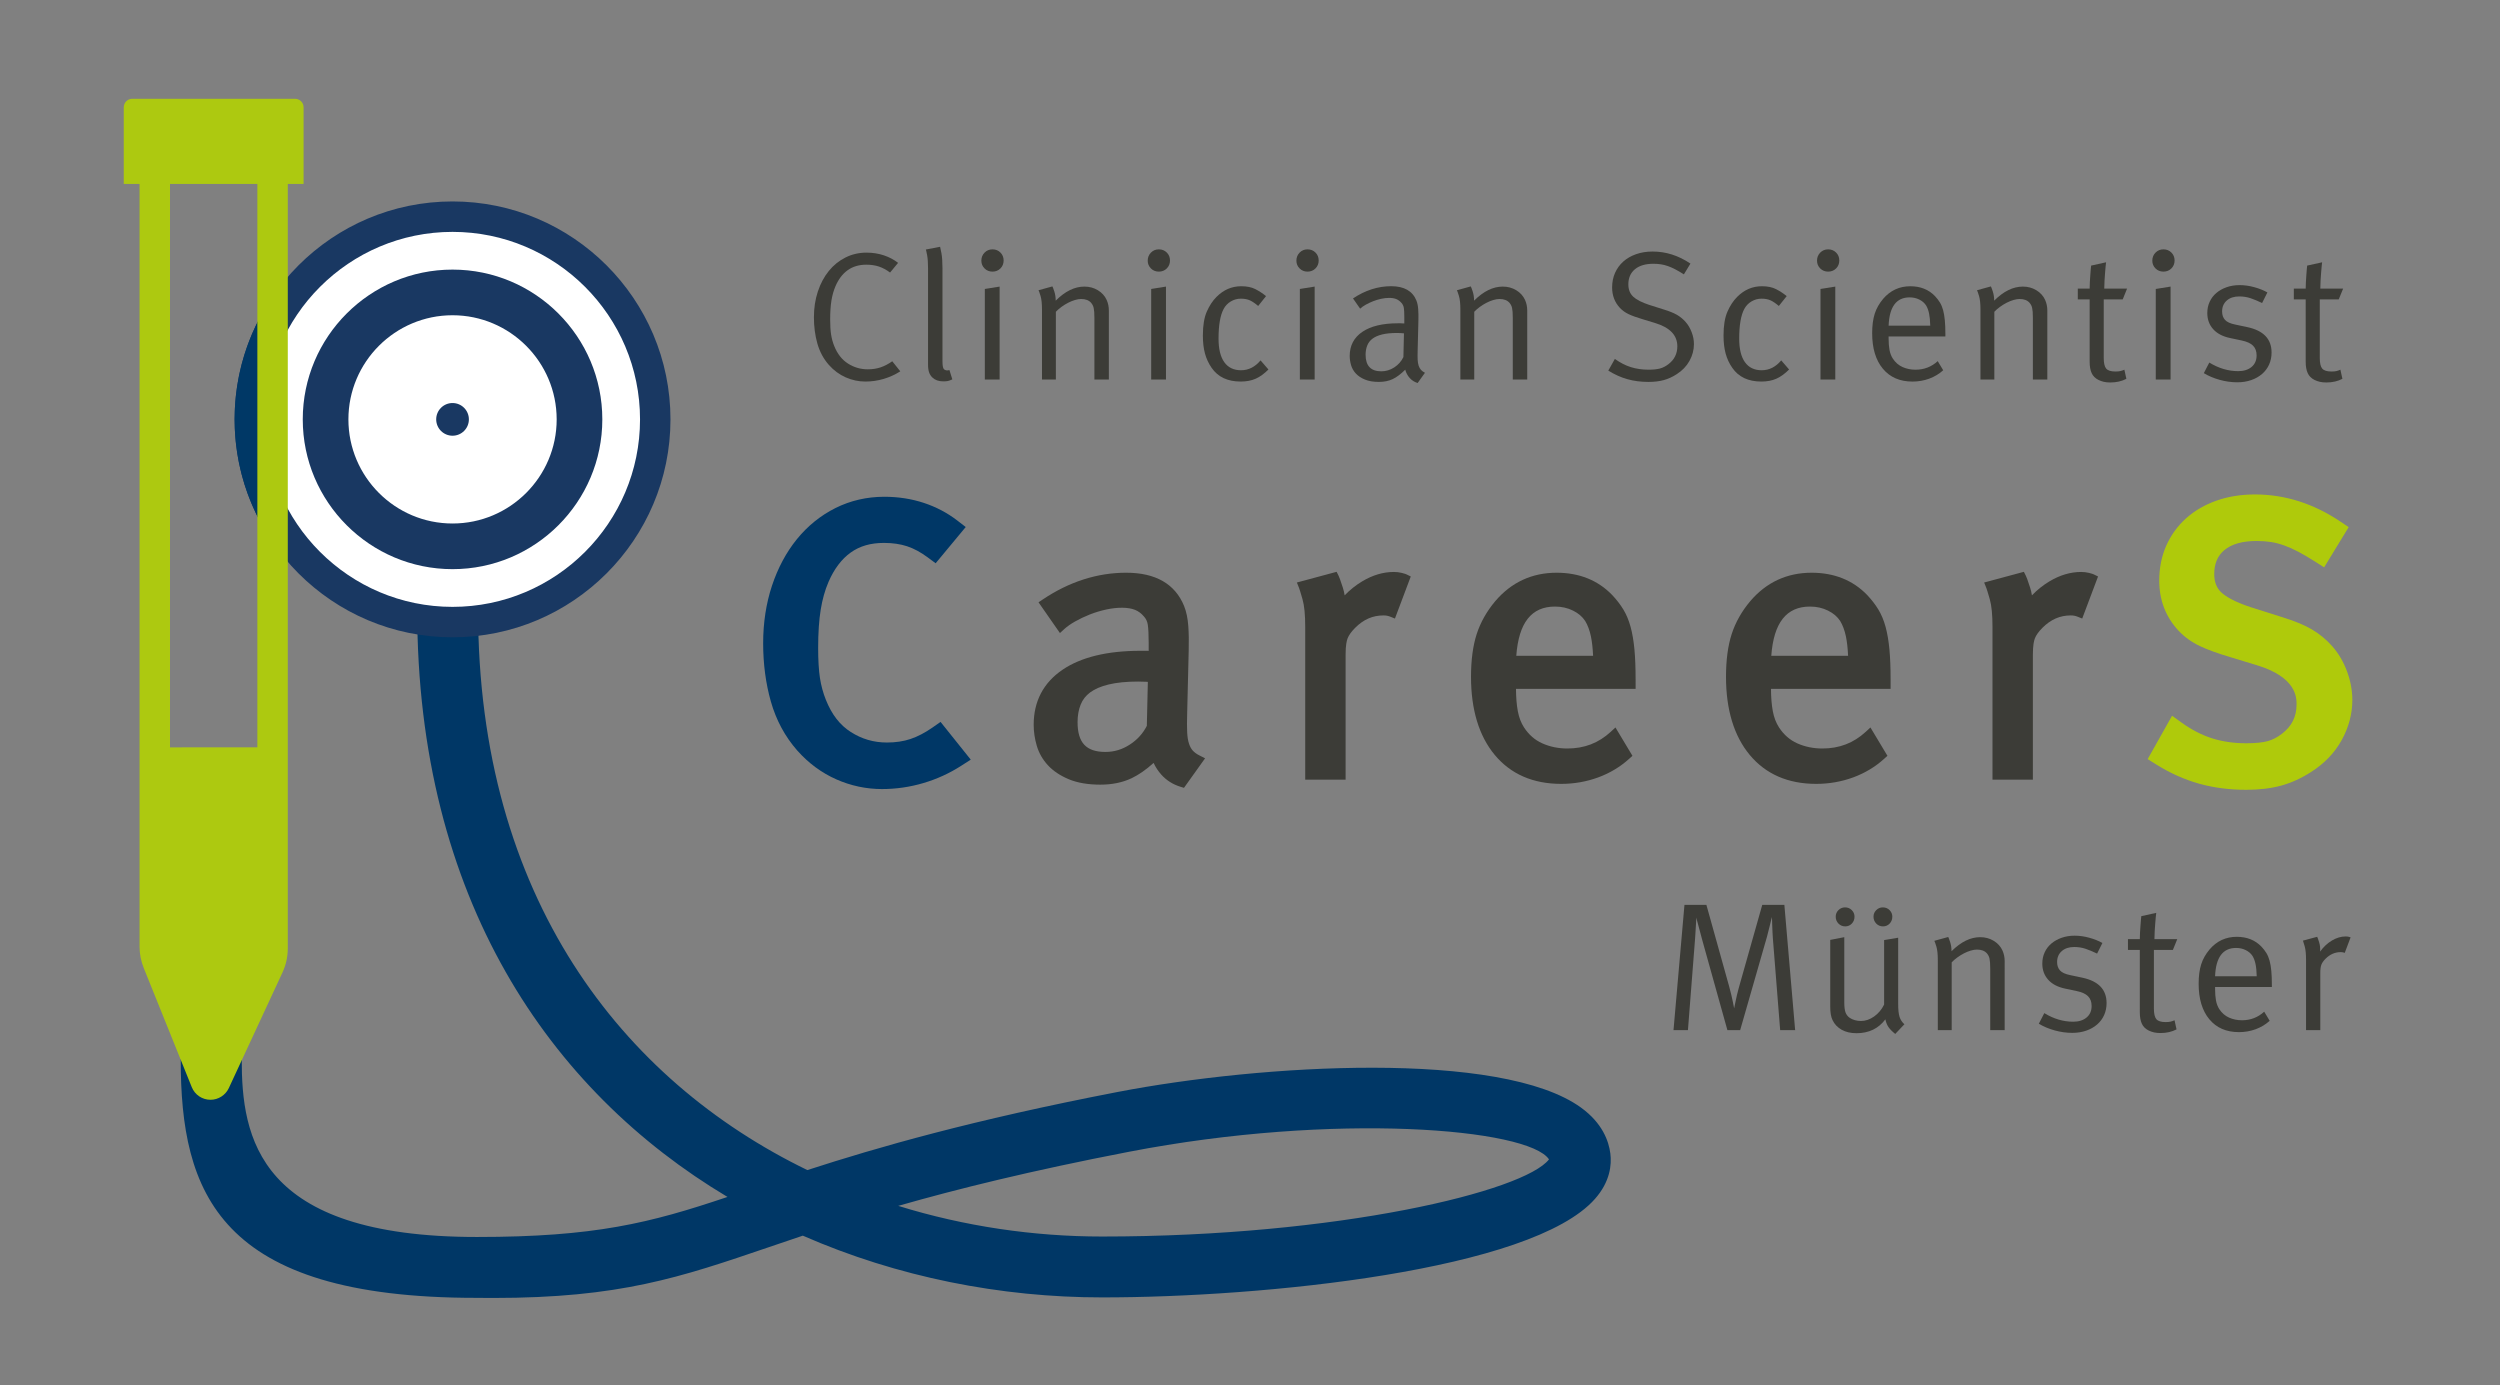 <?xml version="1.0" encoding="UTF-8"?>
<svg xmlns="http://www.w3.org/2000/svg" xmlns:xlink="http://www.w3.org/1999/xlink" version="1.1" x="0px" y="0px" viewBox="0 0 240.752 133.419" xml:space="preserve">
<rect x="0" y="0" width="240.752" height="133.419" fill="#808080" stroke="none"/>
<g id="Icons">
	<g>
		<g>
			<path fill="#003766" d="M47.479,124.995c-0.533,0-1.076-0.011-1.635-0.011c-24.844,0-28.441-10.13-28.441-22.984h5.875     c0,7.514,1.5,17.122,22.646,17.122c11.312,0,16.652-1.332,24.134-3.856c-17.145-10.229-29.882-28.759-29.882-56.512h5.862     c0,27.662,13.877,45.272,31.711,53.925c6.754-2.19,15.856-4.812,29.846-7.515c13.882-2.682,36.993-4.06,44.66,1.5     c2.061,1.494,2.672,3.227,2.822,4.419c0.136,1.075-0.011,2.706-1.478,4.368c-6.097,6.914-31.964,9.49-47.467,9.49     c-9.729,0-19.688-1.944-28.82-5.947c-1.136,0.381-2.217,0.75-3.262,1.106C65.482,123.023,59.697,124.995,47.479,124.995z      M86.501,116.126c6.397,1.982,13.071,2.953,19.63,2.953c22.759,0,40.675-4.359,43.038-7.431     c-1.976-2.974-20.604-4.567-40.462-0.728C99.237,112.749,92.168,114.504,86.501,116.126z"></path>
		</g>
	</g>
	<g>
		<g>
			<g>
				<g>
					<path fill="#FFFFFF" d="M24.058,40.386c0,10.782,8.74,19.522,19.522,19.522s19.522-8.74,19.522-19.522       s-8.74-19.522-19.522-19.522S24.058,29.605,24.058,40.386"></path>
				</g>
			</g>
			<g>
				<g>
					<path fill="#193862" d="M43.58,61.373c-11.572,0-20.987-9.414-20.987-20.987s9.414-20.987,20.987-20.987       s20.987,9.415,20.987,20.987S55.152,61.373,43.58,61.373z M43.58,22.33c-9.956,0-18.056,8.1-18.056,18.056       c0,9.956,8.1,18.056,18.056,18.056c9.957,0,18.056-8.1,18.056-18.056C61.636,30.43,53.537,22.33,43.58,22.33z"></path>
				</g>
			</g>
			<g>
				<g>
					<path fill="#193862" d="M43.58,54.81c-7.954,0-14.424-6.47-14.424-14.423c0-7.954,6.47-14.424,14.424-14.424       s14.424,6.47,14.424,14.424C58.004,48.34,51.534,54.81,43.58,54.81z M43.58,30.359c-5.529,0-10.028,4.498-10.028,10.028       c0,5.529,4.498,10.027,10.028,10.027s10.028-4.498,10.028-10.027C53.607,34.857,49.109,30.359,43.58,30.359z"></path>
				</g>
			</g>
			<g>
				<g>
					<path fill="#193862" d="M42.006,40.386c0,0.869,0.705,1.574,1.574,1.574s1.574-0.705,1.574-1.574       c0-0.869-0.705-1.574-1.574-1.574S42.006,39.517,42.006,40.386"></path>
				</g>
			</g>
		</g>
	</g>
	<g>
		<g>
			<path fill="#003866" d="M26.228,52.18c-2.293-3.363-3.635-7.425-3.635-11.794c0-4.256,1.273-8.221,3.459-11.532l0.531,5.436     c-0.685,1.905-1.059,3.958-1.059,6.096c0,2.288,0.428,4.478,1.207,6.494L26.228,52.18z M26.228,52.18"></path>
		</g>
		<path fill="#ADC910" d="M28.411,9.512H12.743c-0.456,0-0.825,0.369-0.825,0.825v7.378h1.52v73.421c0,0.718,0.136,1.42,0.406,2.089    l4.622,11.465c0.297,0.74,1.006,1.219,1.805,1.219c0.753,0,1.445-0.441,1.765-1.126l5.159-11.115    c0.346-0.743,0.52-1.534,0.52-2.354V17.715h1.52v-7.378C29.236,9.882,28.866,9.512,28.411,9.512z M24.784,17.715v54.257H16.37    V17.715H24.784z"></path>
	</g>
</g>
<g id="Schrift">
	<g>
		<g>
			<path fill="#3C3C37" d="M171.431,99.2l-0.703-8.846c-0.011-0.187-0.024-0.395-0.036-0.624c-0.011-0.229-0.02-0.445-0.026-0.65     c-0.006-0.206-0.011-0.379-0.017-0.52c-0.007-0.14-0.01-0.223-0.01-0.246c-0.011,0.023-0.031,0.1-0.062,0.229     c-0.029,0.129-0.067,0.288-0.113,0.474c-0.047,0.189-0.097,0.385-0.15,0.59c-0.053,0.206-0.103,0.402-0.149,0.59L167.58,99.2     h-1.231l-2.391-8.564c-0.165-0.598-0.299-1.102-0.405-1.513c-0.104-0.375-0.17-0.627-0.193-0.756     c0,0.047-0.006,0.146-0.017,0.299c-0.011,0.176-0.024,0.381-0.036,0.615c-0.011,0.235-0.026,0.472-0.043,0.711     c-0.019,0.24-0.033,0.449-0.044,0.625L162.55,99.2h-1.39l1.055-12.063h2.111l2.198,7.879c0.152,0.562,0.266,1.038,0.343,1.424     c0.076,0.386,0.12,0.61,0.132,0.668c0.011-0.047,0.056-0.263,0.132-0.651c0.076-0.386,0.179-0.82,0.308-1.301l2.268-8.019h2.128     l1.038,12.063H171.431z"></path>
		</g>
		<g>
			<path fill="#3C3C37" d="M182.513,99.569c-0.292-0.235-0.509-0.454-0.65-0.66c-0.142-0.205-0.24-0.454-0.299-0.747     c-0.668,0.892-1.594,1.337-2.779,1.337c-0.562,0-1.04-0.112-1.433-0.333c-0.394-0.223-0.683-0.528-0.87-0.915     c-0.083-0.165-0.142-0.358-0.176-0.581c-0.036-0.222-0.053-0.462-0.053-0.721v-6.436l1.354-0.263v6.296     c0,0.411,0.039,0.724,0.115,0.94c0.076,0.218,0.213,0.396,0.414,0.537c0.14,0.094,0.305,0.167,0.492,0.22     c0.187,0.052,0.381,0.079,0.58,0.079c0.434,0,0.856-0.143,1.267-0.431c0.411-0.288,0.733-0.671,0.967-1.152V90.53l1.354-0.228     v6.383c0,0.551,0.044,0.965,0.132,1.239c0.089,0.276,0.243,0.514,0.467,0.713L182.513,99.569z M178.591,88.278     c0,0.259-0.084,0.478-0.255,0.66c-0.17,0.182-0.384,0.273-0.641,0.273c-0.259,0-0.475-0.092-0.651-0.273     c-0.176-0.182-0.263-0.401-0.263-0.66c0-0.246,0.087-0.457,0.263-0.633c0.176-0.176,0.386-0.263,0.633-0.263     c0.258,0,0.475,0.087,0.651,0.263C178.504,87.822,178.591,88.032,178.591,88.278z M182.232,88.278     c0,0.259-0.086,0.478-0.255,0.66c-0.17,0.182-0.385,0.273-0.643,0.273s-0.475-0.092-0.651-0.273     c-0.175-0.182-0.263-0.401-0.263-0.66c0-0.246,0.089-0.457,0.263-0.633c0.176-0.176,0.388-0.263,0.634-0.263     c0.258,0,0.475,0.087,0.651,0.263C182.144,87.822,182.232,88.032,182.232,88.278z"></path>
		</g>
		<g>
			<path fill="#3C3C37" d="M191.66,99.2v-5.926c0-0.235-0.006-0.428-0.017-0.58c-0.013-0.153-0.03-0.282-0.053-0.388     c-0.024-0.104-0.056-0.196-0.097-0.272s-0.09-0.15-0.149-0.22c-0.212-0.246-0.534-0.369-0.967-0.369     c-0.176,0-0.372,0.033-0.59,0.097c-0.216,0.064-0.434,0.152-0.65,0.263c-0.218,0.112-0.431,0.243-0.643,0.396     c-0.21,0.152-0.392,0.311-0.545,0.474V99.2h-1.337v-6.752c0-0.564-0.046-0.998-0.14-1.302c-0.094-0.305-0.159-0.485-0.193-0.545     l1.337-0.369c0.034,0.059,0.096,0.223,0.185,0.492c0.087,0.27,0.132,0.564,0.132,0.88c0.903-0.903,1.823-1.354,2.761-1.354     c0.481,0,0.915,0.117,1.301,0.351c0.388,0.235,0.668,0.545,0.844,0.933c0.142,0.316,0.212,0.657,0.212,1.019V99.2H191.66z"></path>
		</g>
		<g>
			<path fill="#3C3C37" d="M202.865,96.598c0,0.422-0.08,0.809-0.238,1.161c-0.159,0.351-0.385,0.653-0.677,0.905     c-0.293,0.253-0.643,0.449-1.046,0.59c-0.405,0.14-0.853,0.212-1.345,0.212c-0.564,0-1.129-0.08-1.697-0.238     c-0.57-0.159-1.076-0.372-1.521-0.643l0.527-1.02c0.903,0.552,1.829,0.827,2.779,0.827c0.54,0,0.97-0.135,1.292-0.405     c0.322-0.269,0.484-0.638,0.484-1.108c0-0.398-0.115-0.711-0.343-0.94c-0.228-0.229-0.594-0.396-1.099-0.501l-1.089-0.229     c-0.727-0.152-1.278-0.439-1.653-0.862c-0.376-0.422-0.564-0.939-0.564-1.549c0-0.398,0.076-0.761,0.229-1.089     c0.152-0.329,0.366-0.61,0.643-0.844c0.275-0.235,0.603-0.419,0.985-0.554c0.381-0.135,0.8-0.203,1.257-0.203     c0.458,0,0.923,0.064,1.398,0.195c0.475,0.129,0.9,0.298,1.275,0.509l-0.51,1.02c-0.388-0.187-0.754-0.341-1.099-0.458     c-0.346-0.117-0.713-0.176-1.099-0.176c-0.505,0-0.906,0.132-1.205,0.396c-0.299,0.263-0.448,0.613-0.448,1.046     c0,0.341,0.093,0.613,0.281,0.817c0.187,0.206,0.517,0.355,0.985,0.449l1.161,0.246     C202.085,94.481,202.865,95.295,202.865,96.598z"></path>
		</g>
		<g>
			<path fill="#3C3C37" d="M209.25,91.48h-1.828v5.645c0,0.492,0.079,0.833,0.236,1.02c0.159,0.187,0.455,0.282,0.889,0.282     c0.199,0,0.361-0.016,0.484-0.044s0.249-0.073,0.378-0.132l0.193,0.879c-0.445,0.235-0.962,0.352-1.547,0.352     c-0.235,0-0.442-0.021-0.624-0.062c-0.182-0.042-0.355-0.103-0.52-0.185c-0.305-0.153-0.521-0.369-0.65-0.651     c-0.13-0.281-0.195-0.644-0.195-1.091V91.48h-1.142v-1.038h1.142c0-0.187,0.006-0.396,0.019-0.624     c0.011-0.229,0.026-0.449,0.043-0.66c0.019-0.212,0.033-0.402,0.044-0.572c0.011-0.169,0.023-0.289,0.036-0.359l1.441-0.318     c-0.011,0.072-0.026,0.195-0.043,0.369c-0.019,0.176-0.036,0.382-0.053,0.615c-0.019,0.235-0.036,0.488-0.053,0.757     c-0.017,0.269-0.027,0.534-0.027,0.791h2.198L209.25,91.48z"></path>
		</g>
		<g>
			<path fill="#3C3C37" d="M213.315,95.049v0.212c0,0.411,0.029,0.773,0.087,1.091c0.059,0.316,0.165,0.591,0.316,0.826     c0.246,0.375,0.56,0.648,0.942,0.819c0.381,0.169,0.794,0.255,1.239,0.255c0.833,0,1.547-0.276,2.145-0.827l0.528,0.88     c-0.388,0.351-0.836,0.621-1.345,0.809c-0.511,0.187-1.046,0.281-1.61,0.281c-1.219,0-2.171-0.412-2.857-1.239     c-0.687-0.826-1.029-1.966-1.029-3.421c0-0.738,0.082-1.362,0.246-1.873c0.163-0.509,0.434-0.988,0.809-1.433     c0.691-0.809,1.566-1.214,2.62-1.214c0.973,0,1.765,0.316,2.374,0.95c0.187,0.199,0.345,0.404,0.475,0.615     c0.129,0.21,0.23,0.457,0.308,0.738c0.076,0.281,0.132,0.61,0.166,0.985c0.036,0.375,0.053,0.826,0.053,1.354v0.193H213.315z      M217.324,94.012c-0.011-0.481-0.05-0.873-0.115-1.178s-0.16-0.562-0.289-0.774c-0.153-0.233-0.369-0.422-0.651-0.562     c-0.282-0.14-0.593-0.21-0.932-0.21c-1.278,0-1.952,0.909-2.022,2.725H217.324z"></path>
		</g>
		<g>
			<path fill="#3C3C37" d="M225.802,91.76c-0.117-0.046-0.246-0.07-0.386-0.07c-0.551,0-1.038,0.212-1.46,0.634     c-0.199,0.199-0.333,0.389-0.404,0.571c-0.072,0.182-0.106,0.455-0.106,0.817V99.2h-1.372v-6.752c0-0.575-0.043-1.015-0.132-1.32     c-0.087-0.305-0.143-0.487-0.167-0.545l1.372-0.369c0.036,0.07,0.097,0.243,0.185,0.52c0.087,0.275,0.12,0.577,0.097,0.905     c0.316-0.445,0.694-0.8,1.133-1.063s0.882-0.395,1.328-0.395c0.106,0,0.205,0.011,0.299,0.034     c0.093,0.024,0.152,0.042,0.176,0.053L225.802,91.76z"></path>
		</g>
	</g>
	<g>
		<g>
			<path fill="#3C3C37" d="M86.699,35.759c-0.492,0.316-1.026,0.561-1.6,0.73c-0.575,0.17-1.161,0.255-1.759,0.255     c-0.657,0-1.289-0.135-1.899-0.404c-0.61-0.27-1.149-0.668-1.619-1.196c-0.515-0.585-0.884-1.272-1.108-2.057     c-0.223-0.786-0.333-1.63-0.333-2.533c0-0.89,0.126-1.717,0.378-2.48c0.252-0.761,0.604-1.421,1.055-1.978     c0.451-0.557,0.988-0.99,1.61-1.301c0.621-0.311,1.295-0.467,2.022-0.467c0.585,0,1.136,0.086,1.653,0.255     c0.515,0.17,0.979,0.414,1.388,0.73l-0.773,0.932c-0.364-0.269-0.724-0.462-1.082-0.58c-0.358-0.117-0.759-0.176-1.205-0.176     c-0.703,0-1.301,0.176-1.793,0.528c-0.492,0.351-0.886,0.867-1.178,1.547c-0.176,0.411-0.305,0.867-0.388,1.372     c-0.082,0.504-0.123,1.113-0.123,1.828c0,0.587,0.03,1.071,0.089,1.451c0.059,0.382,0.157,0.747,0.299,1.099     c0.305,0.763,0.747,1.328,1.327,1.697c0.581,0.369,1.216,0.554,1.909,0.554c0.445,0,0.853-0.062,1.222-0.185     c0.369-0.123,0.747-0.319,1.133-0.59L86.699,35.759z"></path>
		</g>
		<g>
			<path fill="#3C3C37" d="M91.711,36.533c-0.176,0.082-0.321,0.135-0.431,0.159c-0.112,0.023-0.262,0.034-0.449,0.034     c-0.434,0-0.78-0.123-1.038-0.369c-0.14-0.129-0.246-0.291-0.316-0.484c-0.07-0.193-0.106-0.448-0.106-0.764v-9.285     c0-0.517-0.029-0.93-0.087-1.241c-0.059-0.311-0.1-0.495-0.123-0.554l1.371-0.263c0.024,0.07,0.067,0.285,0.133,0.641     c0.063,0.358,0.096,0.836,0.096,1.434v8.951c0,0.341,0.033,0.572,0.097,0.696c0.064,0.123,0.196,0.185,0.395,0.185     c0.023,0,0.082-0.011,0.176-0.036L91.711,36.533z"></path>
		</g>
		<g>
			<path fill="#3C3C37" d="M96.651,25.084c0,0.306-0.103,0.561-0.308,0.766c-0.205,0.205-0.461,0.308-0.766,0.308     s-0.56-0.103-0.764-0.308c-0.205-0.205-0.308-0.454-0.308-0.747c0-0.305,0.103-0.562,0.308-0.774     c0.205-0.21,0.459-0.316,0.764-0.316s0.561,0.103,0.766,0.308S96.651,24.78,96.651,25.084z M94.84,36.55v-8.723l1.425-0.228     v8.951H94.84z"></path>
		</g>
		<g>
			<path fill="#3C3C37" d="M105.392,36.55v-5.927c0-0.235-0.006-0.428-0.017-0.58c-0.013-0.153-0.03-0.282-0.053-0.388     c-0.024-0.104-0.056-0.196-0.097-0.272c-0.042-0.076-0.09-0.15-0.149-0.22c-0.212-0.246-0.534-0.369-0.967-0.369     c-0.176,0-0.372,0.033-0.59,0.097c-0.216,0.064-0.434,0.152-0.65,0.263c-0.218,0.112-0.431,0.243-0.643,0.396     c-0.21,0.152-0.392,0.311-0.545,0.474v6.525h-1.337v-6.752c0-0.564-0.046-0.998-0.14-1.302c-0.094-0.305-0.159-0.485-0.193-0.545     l1.337-0.369c0.034,0.059,0.096,0.223,0.185,0.492c0.087,0.27,0.132,0.564,0.132,0.88c0.903-0.903,1.823-1.354,2.761-1.354     c0.481,0,0.915,0.117,1.301,0.351c0.388,0.235,0.668,0.545,0.844,0.933c0.142,0.316,0.212,0.657,0.212,1.019v6.648H105.392z"></path>
		</g>
		<g>
			<path fill="#3C3C37" d="M112.672,25.084c0,0.306-0.103,0.561-0.308,0.766c-0.205,0.205-0.461,0.308-0.766,0.308     s-0.56-0.103-0.764-0.308c-0.205-0.205-0.308-0.454-0.308-0.747c0-0.305,0.103-0.562,0.308-0.774     c0.205-0.21,0.459-0.316,0.764-0.316s0.561,0.103,0.766,0.308S112.672,24.78,112.672,25.084z M110.86,36.55v-8.723l1.425-0.228     v8.951H110.86z"></path>
		</g>
		<g>
			<path fill="#3C3C37" d="M122.151,35.583c-0.411,0.411-0.82,0.707-1.231,0.889c-0.411,0.182-0.892,0.272-1.443,0.272     c-1.254,0-2.187-0.439-2.795-1.318c-0.293-0.422-0.508-0.883-0.643-1.381c-0.135-0.498-0.202-1.075-0.202-1.732     c0-0.962,0.126-1.729,0.378-2.304c0.252-0.574,0.565-1.049,0.94-1.424c0.68-0.68,1.471-1.02,2.374-1.02     c0.551,0,1.009,0.094,1.372,0.282c0.362,0.187,0.703,0.411,1.019,0.668l-0.756,0.949c-0.305-0.258-0.574-0.439-0.809-0.545     c-0.235-0.104-0.522-0.157-0.862-0.157c-0.341,0-0.66,0.087-0.959,0.263c-0.299,0.176-0.531,0.416-0.694,0.721     c-0.329,0.61-0.494,1.564-0.494,2.867c0,0.996,0.186,1.753,0.555,2.268c0.369,0.515,0.905,0.774,1.609,0.774     c0.727,0,1.354-0.318,1.882-0.95L122.151,35.583z"></path>
		</g>
		<g>
			<path fill="#3C3C37" d="M126.99,25.084c0,0.306-0.103,0.561-0.308,0.766c-0.205,0.205-0.461,0.308-0.766,0.308     s-0.56-0.103-0.764-0.308c-0.205-0.205-0.308-0.454-0.308-0.747c0-0.305,0.103-0.562,0.308-0.774     c0.205-0.21,0.459-0.316,0.764-0.316s0.561,0.103,0.766,0.308S126.99,24.78,126.99,25.084z M125.178,36.55v-8.723l1.425-0.228     v8.951H125.178z"></path>
		</g>
		<g>
			<path fill="#3C3C37" d="M136.52,36.885c-0.305-0.094-0.56-0.255-0.764-0.484c-0.206-0.229-0.349-0.495-0.431-0.8     c-0.422,0.422-0.824,0.724-1.205,0.906c-0.381,0.18-0.824,0.272-1.328,0.272c-0.54,0-0.99-0.076-1.354-0.229     c-0.364-0.152-0.654-0.345-0.87-0.58c-0.218-0.235-0.369-0.501-0.458-0.8c-0.087-0.299-0.132-0.595-0.132-0.889     c0-0.996,0.405-1.77,1.214-2.321c0.809-0.551,1.952-0.826,3.429-0.826h0.265c0.093,0,0.21,0.006,0.351,0.017v-0.615     c0-0.388-0.014-0.677-0.043-0.872c-0.03-0.193-0.109-0.359-0.238-0.501c-0.142-0.163-0.305-0.283-0.492-0.361     c-0.187-0.076-0.416-0.113-0.687-0.113c-0.246,0-0.504,0.029-0.773,0.087c-0.27,0.059-0.531,0.137-0.783,0.238     c-0.252,0.1-0.487,0.21-0.704,0.333c-0.216,0.123-0.395,0.249-0.535,0.379l-0.687-0.986c1.174-0.784,2.399-1.178,3.677-1.178     c1.242,0,2.051,0.458,2.426,1.372c0.094,0.235,0.153,0.515,0.176,0.843c0.024,0.329,0.03,0.693,0.019,1.091l-0.072,2.884     c-0.011,0.352-0.011,0.645,0,0.88c0.011,0.235,0.044,0.431,0.097,0.59c0.053,0.157,0.126,0.289,0.22,0.395     c0.093,0.106,0.222,0.199,0.386,0.282L136.52,36.885z M135.202,32.101c-0.094-0.011-0.209-0.02-0.343-0.026     c-0.135-0.006-0.249-0.009-0.342-0.009c-0.552,0-1.02,0.047-1.407,0.14c-0.388,0.094-0.698,0.229-0.933,0.405     c-0.235,0.176-0.404,0.395-0.51,0.66c-0.106,0.263-0.159,0.56-0.159,0.887c0,1.068,0.504,1.6,1.513,1.6     c0.445,0,0.862-0.126,1.249-0.378c0.386-0.252,0.68-0.582,0.879-0.993L135.202,32.101z"></path>
		</g>
		<g>
			<path fill="#3C3C37" d="M145.682,36.55v-5.927c0-0.235-0.006-0.428-0.017-0.58c-0.013-0.153-0.03-0.282-0.053-0.388     c-0.024-0.104-0.056-0.196-0.097-0.272c-0.042-0.076-0.09-0.15-0.149-0.22c-0.212-0.246-0.534-0.369-0.967-0.369     c-0.176,0-0.372,0.033-0.59,0.097c-0.216,0.064-0.434,0.152-0.65,0.263c-0.218,0.112-0.431,0.243-0.643,0.396     c-0.21,0.152-0.392,0.311-0.545,0.474v6.525h-1.337v-6.752c0-0.564-0.046-0.998-0.14-1.302c-0.094-0.305-0.159-0.485-0.193-0.545     l1.337-0.369c0.034,0.059,0.096,0.223,0.185,0.492c0.087,0.27,0.132,0.564,0.132,0.88c0.903-0.903,1.823-1.354,2.761-1.354     c0.481,0,0.915,0.117,1.301,0.351c0.388,0.235,0.668,0.545,0.844,0.933c0.142,0.316,0.212,0.657,0.212,1.019v6.648H145.682z"></path>
		</g>
		<g>
			<path fill="#3C3C37" d="M163.128,33.138c0,0.564-0.145,1.102-0.431,1.619c-0.288,0.515-0.701,0.943-1.239,1.284     c-0.399,0.258-0.81,0.445-1.232,0.562c-0.422,0.117-0.915,0.176-1.477,0.176c-0.727,0-1.404-0.087-2.031-0.263     c-0.627-0.176-1.239-0.452-1.838-0.827l0.633-1.125c0.504,0.364,1.018,0.627,1.539,0.791c0.522,0.163,1.088,0.246,1.697,0.246     c0.458,0,0.827-0.039,1.108-0.114c0.282-0.076,0.551-0.215,0.81-0.414c0.574-0.434,0.862-1.008,0.862-1.723     c0-1.068-0.721-1.818-2.164-2.251l-1.214-0.369c-0.551-0.165-0.988-0.322-1.31-0.475c-0.322-0.152-0.601-0.352-0.836-0.598     c-0.504-0.538-0.756-1.195-0.756-1.969c0-0.515,0.093-0.985,0.281-1.407c0.187-0.422,0.452-0.786,0.791-1.091     c0.341-0.305,0.751-0.542,1.232-0.711c0.479-0.17,1.013-0.256,1.6-0.256c1.278,0,2.49,0.388,3.639,1.161l-0.633,1.038     c-0.293-0.187-0.562-0.345-0.809-0.474c-0.246-0.129-0.484-0.235-0.713-0.318c-0.229-0.082-0.457-0.14-0.686-0.175     c-0.229-0.036-0.472-0.053-0.73-0.053c-0.763,0-1.354,0.176-1.776,0.527c-0.422,0.352-0.633,0.839-0.633,1.46     c0,0.492,0.155,0.886,0.465,1.178c0.311,0.293,0.824,0.558,1.539,0.791l1.39,0.441c0.54,0.163,0.967,0.336,1.284,0.518     c0.316,0.182,0.598,0.414,0.844,0.696c0.246,0.281,0.439,0.613,0.58,0.993C163.058,32.385,163.128,32.763,163.128,33.138z"></path>
		</g>
		<g>
			<path fill="#3C3C37" d="M172.291,35.583c-0.411,0.411-0.82,0.707-1.231,0.889s-0.892,0.272-1.443,0.272     c-1.254,0-2.187-0.439-2.795-1.318c-0.293-0.422-0.508-0.883-0.643-1.381c-0.135-0.498-0.202-1.075-0.202-1.732     c0-0.962,0.126-1.729,0.378-2.304c0.252-0.574,0.565-1.049,0.94-1.424c0.68-0.68,1.471-1.02,2.374-1.02     c0.551,0,1.009,0.094,1.372,0.282c0.362,0.187,0.703,0.411,1.019,0.668l-0.756,0.949c-0.305-0.258-0.574-0.439-0.809-0.545     c-0.235-0.104-0.522-0.157-0.862-0.157c-0.341,0-0.66,0.087-0.959,0.263s-0.531,0.416-0.694,0.721     c-0.329,0.61-0.494,1.564-0.494,2.867c0,0.996,0.186,1.753,0.555,2.268c0.369,0.515,0.905,0.774,1.609,0.774     c0.727,0,1.354-0.318,1.882-0.95L172.291,35.583z"></path>
		</g>
		<g>
			<path fill="#3C3C37" d="M177.126,25.084c0,0.306-0.103,0.561-0.308,0.766c-0.205,0.205-0.461,0.308-0.766,0.308     s-0.56-0.103-0.764-0.308c-0.205-0.205-0.308-0.454-0.308-0.747c0-0.305,0.103-0.562,0.308-0.774     c0.205-0.21,0.459-0.316,0.764-0.316s0.561,0.103,0.766,0.308C177.023,24.524,177.126,24.78,177.126,25.084z M175.315,36.55     v-8.723l1.425-0.228v8.951H175.315z"></path>
		</g>
		<g>
			<path fill="#3C3C37" d="M181.875,32.4v0.212c0,0.411,0.029,0.773,0.087,1.091c0.059,0.316,0.165,0.591,0.316,0.826     c0.246,0.375,0.56,0.648,0.942,0.819c0.381,0.169,0.794,0.255,1.239,0.255c0.833,0,1.547-0.276,2.145-0.827l0.528,0.88     c-0.388,0.351-0.836,0.621-1.345,0.809c-0.511,0.187-1.046,0.281-1.61,0.281c-1.219,0-2.171-0.412-2.857-1.239     c-0.687-0.826-1.029-1.966-1.029-3.421c0-0.738,0.082-1.362,0.246-1.873c0.163-0.509,0.434-0.988,0.809-1.433     c0.691-0.809,1.566-1.214,2.62-1.214c0.973,0,1.765,0.316,2.374,0.95c0.187,0.199,0.345,0.404,0.475,0.615     c0.129,0.21,0.23,0.457,0.308,0.738c0.076,0.281,0.132,0.61,0.166,0.985c0.036,0.375,0.053,0.826,0.053,1.354V32.4H181.875z      M185.884,31.362c-0.011-0.481-0.05-0.873-0.114-1.178c-0.064-0.305-0.16-0.562-0.289-0.774     c-0.153-0.233-0.369-0.422-0.651-0.562s-0.592-0.21-0.932-0.21c-1.278,0-1.952,0.909-2.022,2.725H185.884z"></path>
		</g>
		<g>
			<path fill="#3C3C37" d="M195.768,36.55v-5.927c0-0.235-0.006-0.428-0.017-0.58c-0.013-0.153-0.03-0.282-0.053-0.388     c-0.024-0.104-0.056-0.196-0.097-0.272c-0.042-0.076-0.09-0.15-0.149-0.22c-0.212-0.246-0.534-0.369-0.967-0.369     c-0.176,0-0.372,0.033-0.59,0.097c-0.216,0.064-0.434,0.152-0.65,0.263c-0.218,0.112-0.431,0.243-0.643,0.396     c-0.21,0.152-0.392,0.311-0.545,0.474v6.525h-1.337v-6.752c0-0.564-0.046-0.998-0.14-1.302c-0.094-0.305-0.159-0.485-0.193-0.545     l1.337-0.369c0.034,0.059,0.096,0.223,0.185,0.492c0.087,0.27,0.132,0.564,0.132,0.88c0.903-0.903,1.823-1.354,2.761-1.354     c0.481,0,0.915,0.117,1.301,0.351c0.388,0.235,0.668,0.545,0.844,0.933c0.142,0.316,0.212,0.657,0.212,1.019v6.648H195.768z"></path>
		</g>
		<g>
			<path fill="#3C3C37" d="M204.419,28.83h-1.828v5.645c0,0.492,0.079,0.833,0.236,1.02c0.159,0.187,0.455,0.282,0.889,0.282     c0.199,0,0.361-0.016,0.484-0.044c0.123-0.029,0.249-0.073,0.378-0.132l0.193,0.879c-0.445,0.235-0.962,0.352-1.547,0.352     c-0.235,0-0.442-0.021-0.624-0.062c-0.182-0.042-0.355-0.103-0.52-0.185c-0.305-0.153-0.521-0.369-0.65-0.651     c-0.13-0.281-0.195-0.644-0.195-1.091V28.83h-1.142v-1.038h1.142c0-0.187,0.006-0.396,0.019-0.624     c0.011-0.229,0.026-0.449,0.043-0.66c0.019-0.212,0.033-0.402,0.044-0.572c0.011-0.169,0.023-0.289,0.036-0.359l1.441-0.318     c-0.011,0.072-0.026,0.195-0.043,0.369c-0.019,0.176-0.036,0.382-0.053,0.615c-0.019,0.235-0.036,0.488-0.053,0.757     c-0.017,0.269-0.027,0.534-0.027,0.791h2.198L204.419,28.83z"></path>
		</g>
		<g>
			<path fill="#3C3C37" d="M209.415,25.084c0,0.306-0.103,0.561-0.308,0.766c-0.205,0.205-0.461,0.308-0.766,0.308     s-0.56-0.103-0.764-0.308c-0.205-0.205-0.308-0.454-0.308-0.747c0-0.305,0.103-0.562,0.308-0.774     c0.205-0.21,0.459-0.316,0.764-0.316s0.561,0.103,0.766,0.308C209.312,24.524,209.415,24.78,209.415,25.084z M207.603,36.55     v-8.723l1.425-0.228v8.951H207.603z"></path>
		</g>
		<g>
			<path fill="#3C3C37" d="M218.754,33.948c0,0.422-0.08,0.809-0.238,1.161c-0.159,0.351-0.385,0.653-0.677,0.905     c-0.293,0.253-0.643,0.449-1.046,0.59c-0.405,0.14-0.853,0.212-1.345,0.212c-0.564,0-1.129-0.08-1.697-0.238     c-0.57-0.159-1.076-0.372-1.521-0.643l0.527-1.02c0.903,0.552,1.829,0.827,2.779,0.827c0.54,0,0.97-0.135,1.292-0.405     c0.322-0.269,0.484-0.638,0.484-1.108c0-0.398-0.114-0.711-0.343-0.94c-0.228-0.229-0.594-0.396-1.099-0.501l-1.089-0.229     c-0.727-0.152-1.278-0.439-1.653-0.862c-0.376-0.422-0.564-0.939-0.564-1.549c0-0.398,0.076-0.761,0.229-1.089     c0.152-0.329,0.366-0.61,0.643-0.844c0.275-0.235,0.603-0.419,0.985-0.554c0.381-0.135,0.8-0.203,1.257-0.203     c0.458,0,0.923,0.064,1.398,0.195c0.475,0.129,0.9,0.298,1.275,0.509l-0.509,1.02c-0.388-0.187-0.754-0.341-1.099-0.458     c-0.346-0.117-0.713-0.176-1.099-0.176c-0.505,0-0.906,0.132-1.205,0.396c-0.299,0.263-0.448,0.613-0.448,1.046     c0,0.341,0.093,0.613,0.281,0.817c0.187,0.206,0.517,0.355,0.985,0.449l1.161,0.246     C217.974,31.832,218.754,32.646,218.754,33.948z"></path>
		</g>
		<g>
			<path fill="#3C3C37" d="M225.224,28.83h-1.828v5.645c0,0.492,0.079,0.833,0.236,1.02c0.159,0.187,0.455,0.282,0.889,0.282     c0.199,0,0.361-0.016,0.484-0.044c0.123-0.029,0.249-0.073,0.378-0.132l0.193,0.879c-0.445,0.235-0.962,0.352-1.547,0.352     c-0.235,0-0.442-0.021-0.624-0.062c-0.182-0.042-0.355-0.103-0.52-0.185c-0.305-0.153-0.521-0.369-0.65-0.651     c-0.13-0.281-0.195-0.644-0.195-1.091V28.83h-1.142v-1.038h1.142c0-0.187,0.006-0.396,0.019-0.624     c0.011-0.229,0.026-0.449,0.043-0.66c0.019-0.212,0.033-0.402,0.044-0.572c0.011-0.169,0.023-0.289,0.036-0.359l1.441-0.318     c-0.011,0.072-0.026,0.195-0.043,0.369c-0.019,0.176-0.036,0.382-0.053,0.615c-0.019,0.235-0.036,0.488-0.053,0.757     c-0.017,0.269-0.027,0.534-0.027,0.791h2.198L225.224,28.83z"></path>
		</g>
	</g>
	<g>
		<path fill="#003766" d="M90.576,69.52l-0.768,0.536c-0.731,0.51-1.449,0.884-2.133,1.112c-0.671,0.224-1.431,0.337-2.257,0.337    c-1.275,0-2.414-0.331-3.481-1.01c-1.052-0.669-1.838-1.684-2.405-3.102c-0.267-0.667-0.458-1.372-0.57-2.096    c-0.115-0.747-0.173-1.723-0.173-2.903c0-1.445,0.083-2.688,0.247-3.692c0.158-0.975,0.409-1.868,0.746-2.653    c0.541-1.255,1.262-2.211,2.144-2.841c0.872-0.623,1.917-0.925,3.197-0.925c0.826,0,1.575,0.108,2.225,0.321    c0.648,0.212,1.319,0.574,1.994,1.075l0.761,0.564l2.896-3.49l-0.821-0.633c-0.95-0.732-2.035-1.303-3.224-1.694    c-1.184-0.39-2.46-0.587-3.794-0.587c-1.679,0-3.263,0.366-4.707,1.087c-1.431,0.715-2.682,1.727-3.719,3.005    c-1.022,1.262-1.828,2.77-2.395,4.482c-0.562,1.698-0.847,3.561-0.847,5.536c0,1.986,0.25,3.873,0.742,5.606    c0.507,1.792,1.364,3.381,2.547,4.726c1.079,1.213,2.341,2.145,3.751,2.769c1.406,0.622,2.888,0.937,4.404,0.937    c1.348,0,2.689-0.194,3.987-0.578c1.295-0.383,2.515-0.94,3.627-1.655l0.933-0.6L90.576,69.52z"></path>
		<path fill="#3C3C37" d="M115.53,72.761c-0.285-0.142-0.509-0.303-0.664-0.477c-0.151-0.169-0.272-0.391-0.362-0.659    c-0.097-0.291-0.157-0.664-0.179-1.108c-0.024-0.477-0.024-1.086,0-1.814l0.148-6.072c0.024-0.854,0.011-1.643-0.039-2.347    c-0.053-0.739-0.189-1.388-0.407-1.932c-0.871-2.123-2.746-3.199-5.573-3.199c-2.78,0-5.479,0.863-8.02,2.566l-0.423,0.284    l2.062,2.96l0.421-0.385c0.269-0.246,0.619-0.492,1.039-0.73c0.433-0.246,0.91-0.472,1.418-0.674    c0.502-0.198,1.031-0.358,1.571-0.476c1.084-0.236,2.125-0.234,2.779,0.03c0.324,0.132,0.601,0.335,0.857,0.634    c0.205,0.223,0.327,0.483,0.374,0.792c0.058,0.383,0.087,0.975,0.087,1.759v0.764c-0.087-0.003-0.167-0.005-0.241-0.005h-0.556    c-3.199,0-5.724,0.615-7.504,1.828c-1.84,1.254-2.774,3.038-2.774,5.302c0,0.662,0.1,1.338,0.298,2.012    c0.206,0.702,0.568,1.335,1.075,1.883c0.503,0.544,1.178,0.997,2.007,1.344c0.824,0.345,1.848,0.521,3.045,0.521    c1.132,0,2.145-0.209,3.012-0.623c0.676-0.322,1.385-0.815,2.112-1.47c0.191,0.413,0.44,0.791,0.745,1.131    c0.491,0.547,1.108,0.938,1.836,1.163l0.344,0.106l2.032-2.845L115.53,72.761z M104.068,67.858    c0.189-0.474,0.487-0.858,0.91-1.175c0.437-0.327,1.036-0.585,1.781-0.766c0.772-0.187,1.729-0.282,2.845-0.282    c0.191,0,0.425,0.006,0.7,0.018c0.082,0.003,0.16,0.008,0.234,0.012l-0.097,4.235c-0.381,0.744-0.915,1.332-1.628,1.797    c-0.738,0.481-1.509,0.715-2.356,0.715c-1.857,0-2.686-0.885-2.686-2.871C103.77,68.919,103.87,68.352,104.068,67.858z"></path>
		<path fill="#3C3C37" d="M135.452,55.316c-0.063-0.032-0.165-0.071-0.469-0.147c-0.238-0.059-0.49-0.089-0.751-0.089    c-1.025,0-2.053,0.304-3.053,0.905c-0.613,0.367-1.178,0.818-1.687,1.347c-0.04-0.254-0.098-0.5-0.173-0.737    c-0.259-0.806-0.359-1.045-0.419-1.164l-0.184-0.365l-3.826,1.03l0.21,0.523c0.048,0.119,0.158,0.485,0.336,1.1    c0.171,0.595,0.258,1.483,0.258,2.64V75.08h3.889V63.024c0-0.871,0.103-1.319,0.189-1.542c0.121-0.315,0.369-0.662,0.738-1.03    c0.799-0.799,1.688-1.187,2.721-1.187c0.229,0,0.441,0.038,0.629,0.113l0.474,0.189l1.525-4.051L135.452,55.316z"></path>
		<path fill="#3C3C37" d="M157.51,65.432c0-1.121-0.038-2.097-0.113-2.899c-0.077-0.816-0.201-1.543-0.368-2.158    c-0.172-0.635-0.408-1.203-0.704-1.687c-0.288-0.471-0.646-0.935-1.065-1.381c-1.376-1.429-3.18-2.153-5.36-2.153    c-2.365,0-4.351,0.918-5.901,2.733c-0.828,0.983-1.433,2.056-1.797,3.188c-0.36,1.119-0.543,2.498-0.543,4.098    c0,3.167,0.768,5.698,2.282,7.523c1.537,1.852,3.691,2.792,6.403,2.792c1.237,0,2.436-0.209,3.562-0.623    c1.13-0.416,2.138-1.022,2.996-1.803l0.304-0.276l-1.637-2.73l-0.452,0.417c-1.175,1.082-2.542,1.608-4.18,1.608    c-0.864,0-1.675-0.166-2.408-0.494c-0.719-0.32-1.297-0.824-1.766-1.539c-0.284-0.436-0.483-0.96-0.595-1.559    c-0.114-0.614-0.173-1.337-0.176-2.149h11.519V65.432z M149.75,58.413c0.635,0,1.22,0.132,1.739,0.392    c0.516,0.258,0.899,0.588,1.167,0.999c0.241,0.395,0.426,0.89,0.549,1.473c0.105,0.498,0.177,1.128,0.212,1.878h-7.397    C146.254,59.965,147.477,58.413,149.75,58.413z"></path>
		<path fill="#3C3C37" d="M182.066,65.432c0-1.121-0.038-2.097-0.113-2.899c-0.077-0.816-0.201-1.543-0.368-2.158    c-0.172-0.635-0.408-1.203-0.704-1.687c-0.288-0.471-0.646-0.935-1.065-1.381c-1.376-1.429-3.18-2.153-5.36-2.153    c-2.365,0-4.351,0.918-5.901,2.733c-0.828,0.983-1.433,2.056-1.797,3.188c-0.36,1.119-0.543,2.498-0.543,4.098    c0,3.167,0.768,5.698,2.282,7.523c1.537,1.852,3.691,2.792,6.403,2.792c1.237,0,2.436-0.209,3.562-0.623    c1.13-0.416,2.138-1.022,2.996-1.803l0.304-0.276l-1.637-2.73l-0.452,0.417c-1.175,1.082-2.542,1.608-4.18,1.608    c-0.864,0-1.675-0.166-2.408-0.494c-0.719-0.32-1.297-0.824-1.766-1.539c-0.284-0.436-0.483-0.96-0.595-1.559    c-0.114-0.614-0.173-1.337-0.176-2.149h11.519V65.432z M174.306,58.413c0.635,0,1.22,0.132,1.739,0.392    c0.516,0.258,0.9,0.588,1.167,0.999c0.241,0.395,0.426,0.89,0.549,1.473c0.105,0.498,0.177,1.128,0.212,1.878h-7.397    C170.81,59.965,172.033,58.413,174.306,58.413z"></path>
		<path fill="#3C3C37" d="M201.637,55.316c-0.063-0.032-0.165-0.071-0.469-0.147c-0.238-0.059-0.49-0.089-0.751-0.089    c-1.025,0-2.053,0.304-3.053,0.905c-0.613,0.367-1.178,0.818-1.687,1.347c-0.04-0.254-0.098-0.5-0.173-0.737    c-0.259-0.806-0.359-1.045-0.419-1.164l-0.184-0.365l-3.826,1.03l0.21,0.523c0.048,0.119,0.158,0.485,0.336,1.1    c0.171,0.595,0.258,1.483,0.258,2.64V75.08h3.889V63.024c0-0.871,0.103-1.319,0.189-1.542c0.121-0.315,0.369-0.662,0.738-1.03    c0.799-0.799,1.688-1.187,2.721-1.187c0.229,0,0.441,0.038,0.629,0.113l0.474,0.189l1.525-4.051L201.637,55.316z"></path>
		<path fill="#AFCA0B" d="M226.022,64.659c-0.338-0.915-0.812-1.724-1.407-2.404c-0.589-0.672-1.272-1.235-2.034-1.673    c-0.737-0.422-1.688-0.809-2.898-1.178l-2.917-0.923c-1.692-0.554-2.492-1.091-2.866-1.444c-0.448-0.423-0.667-0.997-0.667-1.754    c0-1.006,0.318-1.76,0.974-2.306c0.699-0.583,1.743-0.879,3.101-0.879c0.489,0,0.955,0.033,1.385,0.099    c0.414,0.064,0.838,0.173,1.259,0.324c0.437,0.156,0.898,0.362,1.373,0.611c0.488,0.256,1.036,0.578,1.629,0.957l0.86,0.55    l2.364-3.873l-0.793-0.534c-2.577-1.735-5.345-2.615-8.226-2.615c-1.343,0-2.589,0.2-3.703,0.594    c-1.132,0.4-2.117,0.972-2.927,1.698c-0.819,0.734-1.464,1.621-1.914,2.634c-0.45,1.013-0.679,2.146-0.679,3.37    c0,1.884,0.627,3.509,1.869,4.838c0.578,0.606,1.27,1.102,2.056,1.473c0.73,0.346,1.68,0.691,2.896,1.053l2.559,0.779    c3.844,1.156,3.844,3.133,3.844,3.783c0,1.185-0.464,2.111-1.426,2.838c-0.437,0.337-0.893,0.572-1.354,0.696    c-0.504,0.137-1.201,0.206-2.071,0.206c-1.178,0-2.279-0.159-3.274-0.473c-0.992-0.312-1.987-0.825-2.956-1.523l-0.908-0.655    l-2.349,4.176l0.807,0.506c1.334,0.838,2.725,1.462,4.132,1.857c1.403,0.394,2.934,0.593,4.549,0.593    c1.268,0,2.403-0.137,3.378-0.406c0.98-0.272,1.945-0.713,2.858-1.303c1.273-0.803,2.267-1.833,2.952-3.063    c0.686-1.232,1.033-2.542,1.033-3.894C226.528,66.488,226.358,65.567,226.022,64.659z"></path>
	</g>
	<g>
	</g>
	<g>
	</g>
	<g>
	</g>
	<g>
	</g>
	<g>
	</g>
	<g>
	</g>
	<g>
	</g>
	<g>
	</g>
	<g>
	</g>
	<g>
	</g>
	<g>
	</g>
	<g>
	</g>
	<g>
	</g>
	<g>
	</g>
	<g>
	</g>
</g>
</svg>
